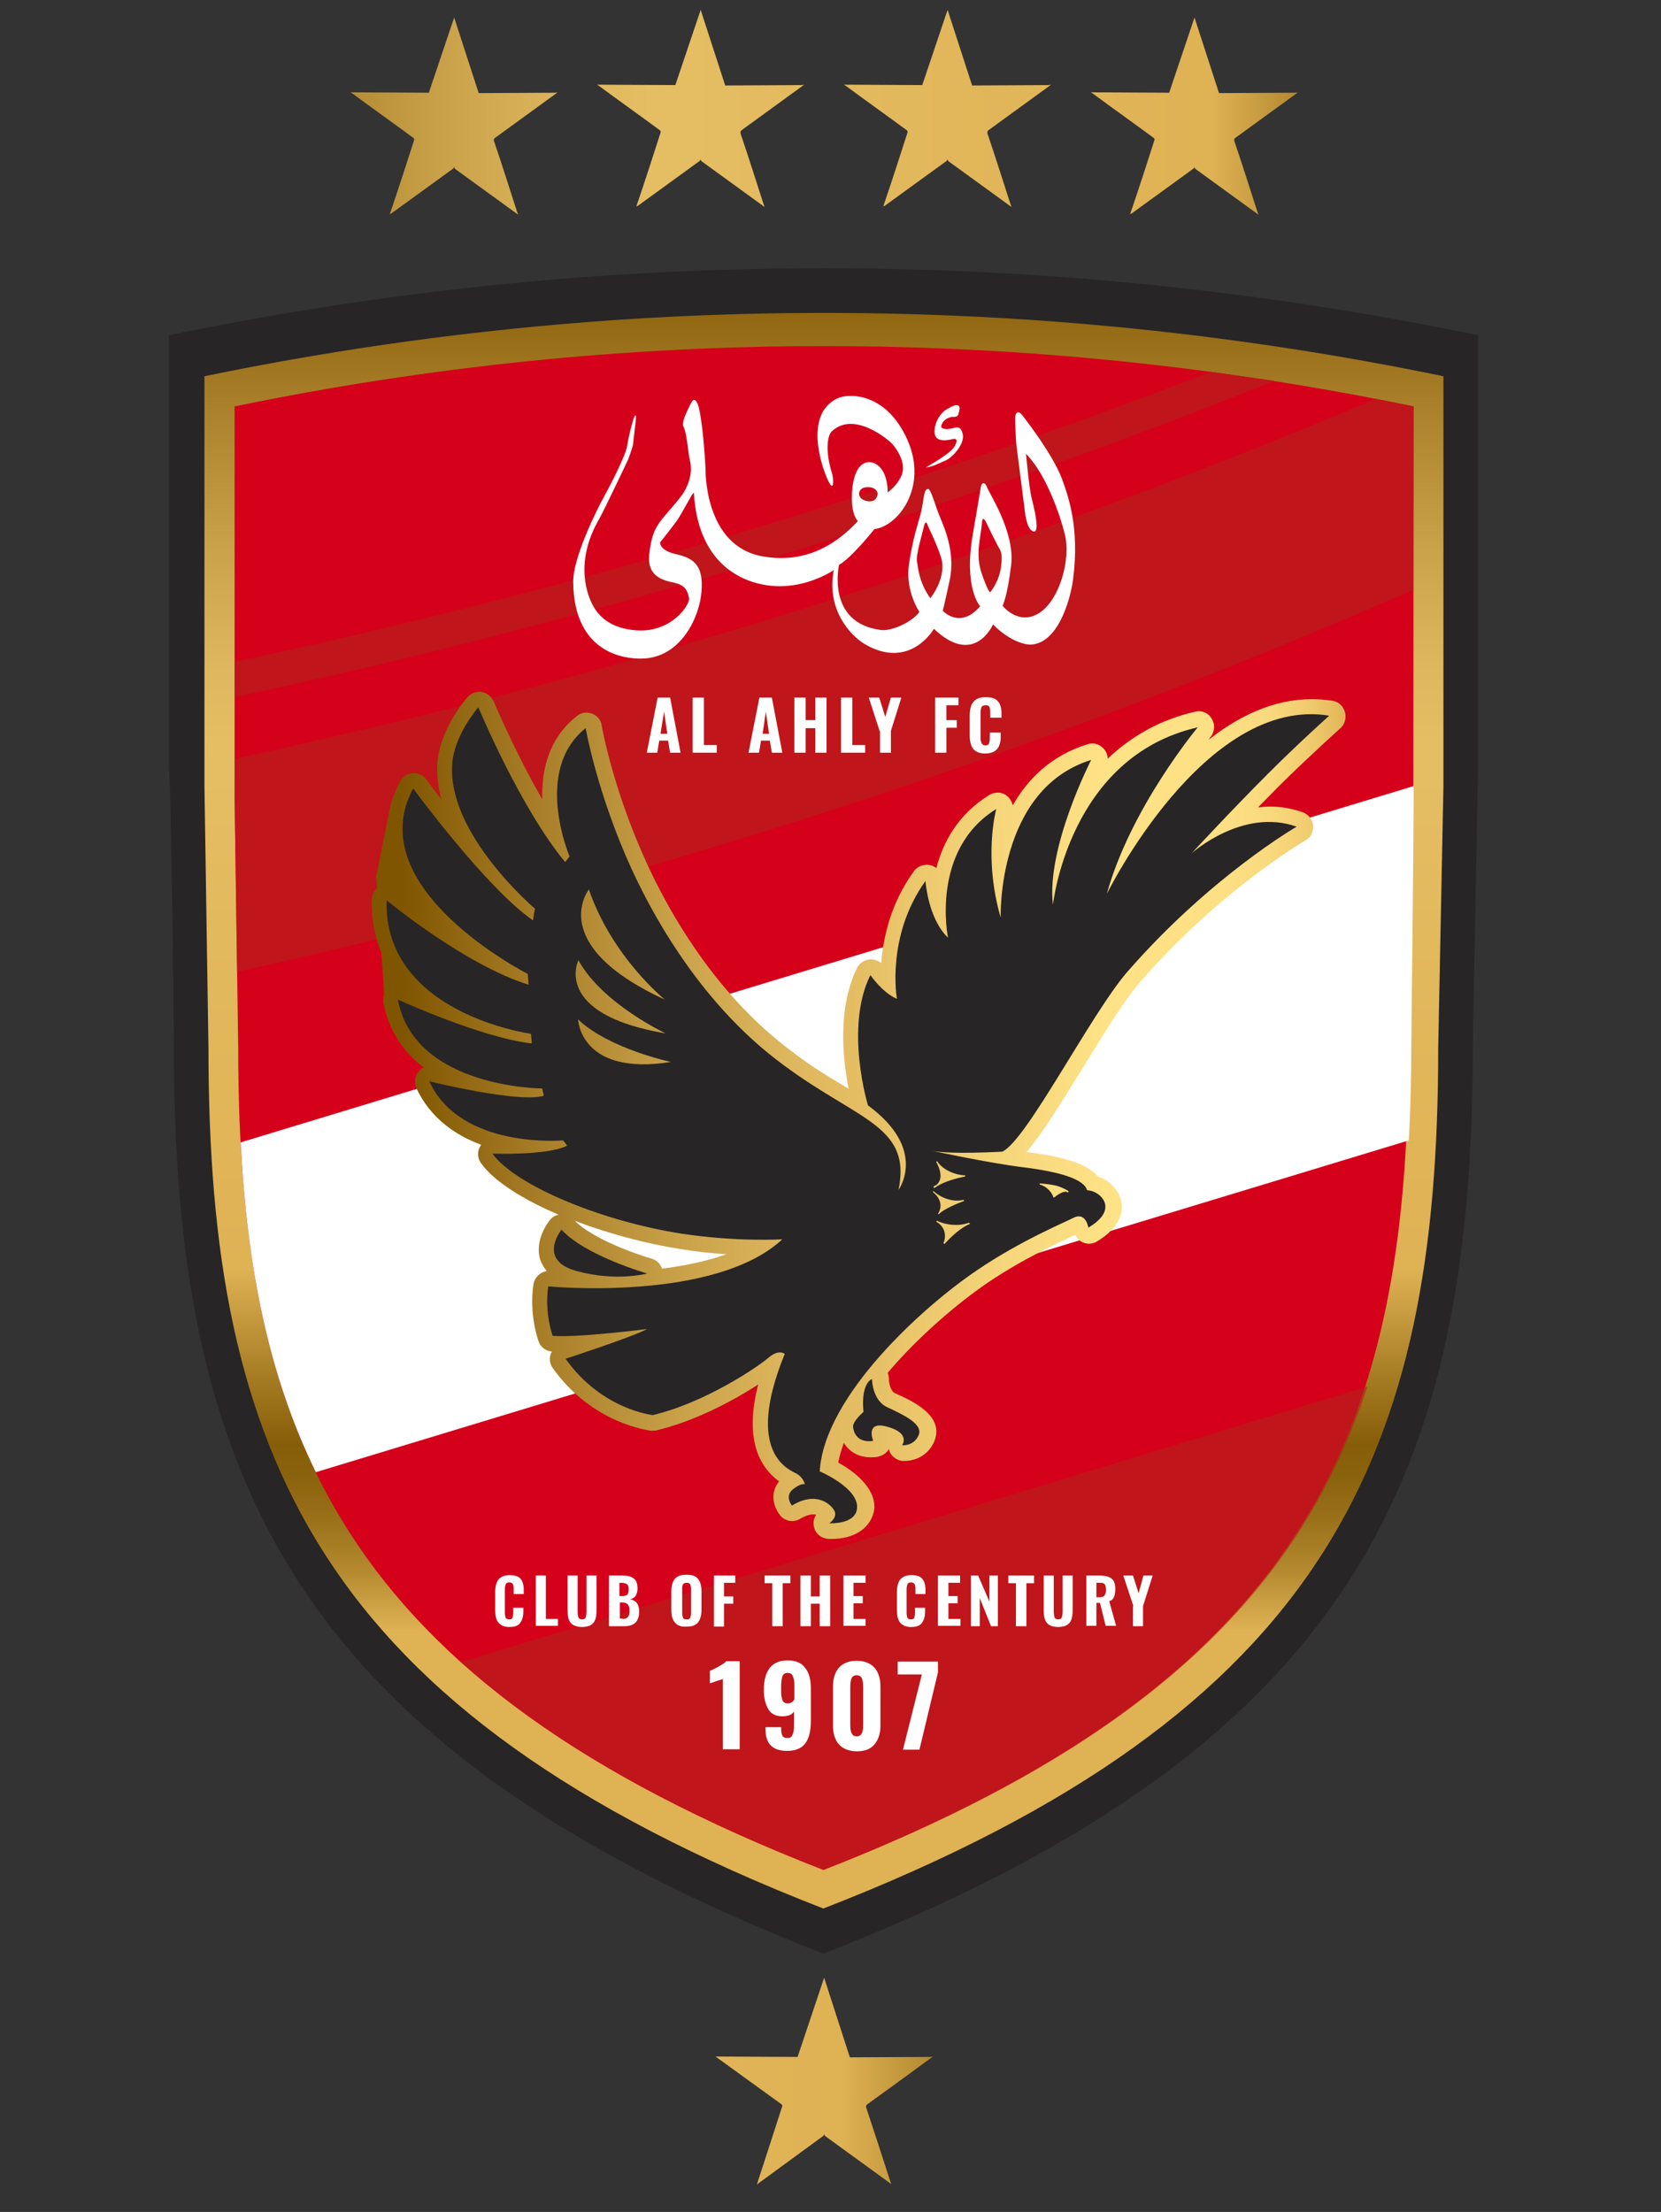 <?xml version="1.0" encoding="UTF-8" standalone="no"?>
<!-- Generator: Adobe Illustrator 28.0.0, SVG Export Plug-In . SVG Version: 6.00 Build 0)  -->

<svg
   version="1.1"
   id="Layer_1"
   x="0px"
   y="0px"
   viewBox="0 0 190 253"
   xml:space="preserve"
   sodipodi:docname="Al Ahly.svg"
   width="190"
   height="253"
   inkscape:version="1.3.2 (091e20ef0f, 2023-11-25)"
   xmlns:inkscape="http://www.inkscape.org/namespaces/inkscape"
   xmlns:sodipodi="http://sodipodi.sourceforge.net/DTD/sodipodi-0.dtd"
   xmlns:xlink="http://www.w3.org/1999/xlink"
   xmlns="http://www.w3.org/2000/svg"
   xmlns:svg="http://www.w3.org/2000/svg"><rect x="0" y="0" width="190" height="253" fill="#333333" stroke="none"/><defs
   id="defs152" /><sodipodi:namedview
   id="namedview152"
   pagecolor="#ffffff"
   bordercolor="#000000"
   borderopacity="0.25"
   inkscape:showpageshadow="2"
   inkscape:pageopacity="0.0"
   inkscape:pagecheckerboard="0"
   inkscape:deskcolor="#d1d1d1"
   inkscape:zoom="3.208"
   inkscape:cx="135.5985"
   inkscape:cy="187.96758"
   inkscape:window-width="1920"
   inkscape:window-height="1011"
   inkscape:window-x="0"
   inkscape:window-y="0"
   inkscape:window-maximized="1"
   inkscape:current-layer="Layer_1" />
<style
   type="text/css"
   id="style1">
	.st0{fill-rule:evenodd;clip-rule:evenodd;fill:#272525;}
	.st1{fill-rule:evenodd;clip-rule:evenodd;fill:url(#SVGID_00000019636356580405589800000003574393066962969731_);}
	.st2{fill:#D5001A;}
	.st3{fill:none;}
	.st4{fill:#FFFFFF;}
	.st5{opacity:0.63;fill:#B4221A;}
	.st6{fill:url(#SVGID_00000069386881822206223900000008053482296549260723_);}
	.st7{fill:#272525;}
	.st8{fill:url(#SVGID_00000136379883693599697700000008749212822388548765_);}
	.st9{fill:url(#SVGID_00000080899272344107200990000003481214155047472565_);}
	.st10{fill:url(#SVGID_00000154399639373751426560000015908755285502001078_);}
	.st11{fill:url(#SVGID_00000010277760646232104180000016002955497857531013_);}
	.st12{fill:url(#SVGID_00000026123990781052669820000013917304261740128959_);}
</style>
<g
   id="g152"
   transform="matrix(0.46,0,0,0.46,-135.59,-104.671)">
	<g
   id="g2">
		<g
   id="g1">
			<defs
   id="defs1">
				<path
   id="SVGID_1_"
   d="m 353.1,426 v -97.4 c 96.7,-20 196.5,-20 293.2,0 v 0 97.4 c 0,8.5 -0.6,62.2 -0.6,62.2 0,95.6 -26,157.5 -146.2,204.3 C 379.4,645.6 354,583.7 354,488.2 Z" />
			</defs>
			<clipPath
   id="SVGID_00000091725120762653978660000013435390279600454844_">
				<use
   xlink:href="#SVGID_1_"
   style="overflow:visible"
   id="use1" />
			</clipPath>
		</g>
	</g>
	<path
   class="st0"
   d="m 338,487.3 c 0,105.7 28.2,174.1 161.5,226 C 632.9,661.5 661,593 661,487.3 l 1.3,-68.8 v -107.6 0 c -107.4,-22.2 -218.1,-22.2 -325.5,0 v 107.7 c 0.2,0 0.9,30.9 1.2,68.7 z"
   id="path2" />
	
		<linearGradient
   id="SVGID_00000096780696788255229000000018307738596750243202_"
   gradientUnits="userSpaceOnUse"
   x1="499.683"
   y1="223.68"
   x2="499.683"
   y2="692.067">
		<stop
   offset="0.142"
   style="stop-color:#805500"
   id="stop2" />
		<stop
   offset="0.22"
   style="stop-color:#A87F28"
   id="stop3" />
		<stop
   offset="0.297"
   style="stop-color:#C9A149"
   id="stop4" />
		<stop
   offset="0.36"
   style="stop-color:#DEB65D"
   id="stop5" />
		<stop
   offset="0.402"
   style="stop-color:#E5BE64"
   id="stop6" />
		<stop
   offset="0.454"
   style="stop-color:#E4BB60"
   id="stop7" />
		<stop
   offset="0.682"
   style="stop-color:#DFB254"
   id="stop8" />
		<stop
   offset="0.743"
   style="stop-color:#A27820"
   id="stop9" />
		<stop
   offset="0.775"
   style="stop-color:#875E08"
   id="stop10" />
		<stop
   offset="0.793"
   style="stop-color:#8C630D"
   id="stop11" />
		<stop
   offset="0.816"
   style="stop-color:#9B721A"
   id="stop12" />
		<stop
   offset="0.842"
   style="stop-color:#B4892F"
   id="stop13" />
		<stop
   offset="0.868"
   style="stop-color:#D7AB4D"
   id="stop14" />
		<stop
   offset="0.874"
   style="stop-color:#DFB254"
   id="stop15" />
		<stop
   offset="1"
   style="stop-color:#DFB254"
   id="stop16" />
	</linearGradient>
	<path
   style="clip-rule:evenodd;fill:url(#SVGID_00000096780696788255229000000018307738596750243202_);fill-rule:evenodd"
   d="m 346.6,488.2 c 0,100.1 26.7,164.8 152.9,213.9 C 625.8,653 652.4,588.3 652.4,488.2 l 1.3,-65.1 v -102 0 c -101.6,-21 -206.4,-21 -308.1,0 v 102 z"
   id="path16" />
	<path
   class="st2"
   d="m 646.3,328.6 c -96.7,-20 -196.5,-20 -293.2,0 V 426 l 0.9,62.2 c 0,95.6 25.4,157.5 145.5,204.3 C 619.6,645.6 645,583.7 645,488.2 v -36.8 c 0.8,-8.4 1.2,-16.8 1.2,-25.4 z"
   id="path17" />
	<g
   id="g25">
		<path
   class="st3"
   d="M 611.8,322.3 C 544,349.4 456.1,379 353.1,401 v 15.2 c 116.5,-25.1 213.6,-59.7 283.8,-89.5 -8.4,-1.6 -16.7,-3.1 -25.1,-4.4 z"
   id="path18" />
		<path
   class="st3"
   d="m 353.1,328.6 v 63.5 c 95,-20.2 177.2,-46.9 242.7,-72.1 -80.7,-10.8 -162.7,-8 -242.7,8.6 z"
   id="path19" />
		<path
   class="st3"
   d="m 646.3,374.2 c -69.6,30.6 -170,68 -292.5,95 l 0.3,19 c 0,8.1 0.2,15.9 0.6,23.5 L 646.3,423 Z"
   id="path20" />
		<path
   class="st3"
   d="m 645.1,511.1 -271.8,82.5 c 8.4,17.2 20.1,32.8 36,47.2 l 225.4,-68.5 c 6.2,-18.6 9.3,-38.9 10.4,-61.2 z"
   id="path21" />
		<path
   class="st4"
   d="m 645.7,488.2 c 0,0 0.6,-53.6 0.6,-62.2 v -3 l -291.7,88.6 c 1.6,30.9 6.9,57.9 18.7,82 l 271.8,-82.5 c 0.4,-7.4 0.6,-15.1 0.6,-22.9 z"
   id="path22" />
		<path
   class="st5"
   d="m 634.8,572.3 -225.4,68.5 c 21.5,19.3 50.7,36.3 90.2,51.7 80.5,-31.4 118.7,-69.6 135.2,-120.2 z"
   id="path23" />
		<path
   class="st5"
   d="m 646.3,328.6 v 0 c -3.1,-0.6 -6.2,-1.3 -9.4,-1.9 -70.2,29.7 -167.3,64.4 -283.8,89.5 v 9.8 l 0.6,43.2 c 122.5,-27.1 222.9,-64.5 292.5,-95 v -45.6 z"
   id="path24" />
		<path
   class="st5"
   d="m 595.8,320 c -65.5,25.3 -147.7,51.9 -242.7,72.1 v 8.8 c 103,-22 190.9,-51.5 258.7,-78.7 -5.4,-0.7 -10.7,-1.5 -16,-2.2 z"
   id="path25" />
	</g>
	<g
   id="g36">
		<g
   id="g26">
			<path
   class="st4"
   d="m 534.2,335.7 c -0.4,-2.2 -1.4,-2 -2.4,-1.7 -2.4,0.6 -3,-0.1 -3,-0.4 0.3,-1.9 2.5,-2.5 3,-2.4 0.7,0.1 1.1,-0.3 1.1,-0.3 0,0 0.1,0.1 0.4,-1.2 0.3,-1.2 -0.2,-1.4 -0.6,-1.4 -0.4,0 -0.8,0 -2.5,1 -2,1.2 -3.3,4 -3,6.1 0.3,2.1 3,1.7 4.6,1.3 1.6,-0.3 0.5,1.7 0,2.3 -1.1,1.4 -4.8,3.6 -5.5,4 -0.7,0.4 -1.3,0.8 -1.3,0.8 2,-0.3 3.3,-1.1 4.8,-1.7 1.9,-0.8 4.8,-4.2 4.4,-6.4 z m 9.5,32.7 c -0.5,3.9 -2.7,6.4 -2.7,6.4 0,0 -0.4,0.3 -2.1,-4.6 -1.7,-4.8 -0.2,-9.2 0,-12.3 0.2,-2.5 0.8,-1.1 1.7,0.8 0.7,1.5 1.7,3.4 2.1,4.2 0.7,1.5 1.5,1.6 1,5.5 z m -17.6,7.9 c -2.8,-4 -3,-7.3 -3.3,-9.1 -0.3,-1.8 1.2,-6.5 1.7,-8.7 0.5,-2.2 1,-0.2 1,-0.2 0,0 3.1,6.4 3.5,8.8 0.8,4.7 -2.9,9.2 -2.9,9.2 z m -15.9,-27.6 c 2.6,-0.2 2.9,1.5 2.8,1.8 -0.1,0.3 -0.3,1.9 -2.3,1.7 -3.2,-0.4 -2.8,-3.4 -0.5,-3.5 z m 48.6,-2.2 c -2.2,-5.8 -8.7,-14.3 -9.9,-15.8 -1.3,-1.5 -1.7,0 -1.7,0.8 0,0.8 0.1,3.9 0.2,5.5 0.1,1.5 1.9,14.9 2.2,17.6 0.3,2.7 1.1,5.2 2.4,5.1 1.3,-0.2 -0.1,-6 -0.7,-8.3 -0.6,-2.2 -1.4,-11 -1.4,-11 0,0 0.7,0.6 2.1,2.5 3.2,4.4 6.2,11.9 7.6,17.7 1.4,5.9 -1.2,15.9 -6.3,19.3 -5.2,3.4 -9.2,-1.7 -9.2,-1.7 0.1,-0.5 1.1,-2.1 2.1,-10.1 1,-8 -5.2,-17.5 -5.9,-19.2 -0.7,-1.8 -1.3,-1.2 -1.5,-0.7 -0.2,0.5 -0.4,2.3 -2.1,12 -2.4,13.6 1.8,18.1 1.8,18.1 -5,5.8 -9.2,1.2 -9.3,1.1 0,0 0.2,-0.6 1.7,-7.5 1.7,-8 -2.1,-14.7 -3.1,-17.6 -1,-2.9 -1.7,-5.2 -2.3,-5.2 -1.1,0.1 -1,3 -1.7,5.8 -0.7,2.8 -2,6.2 -3,12.9 -1,6.7 2.6,11.9 2.6,11.9 -1.7,2.4 -6.7,4.8 -9.5,4.5 -13.8,-1.7 -10.5,-16.2 -10.5,-16.2 3.2,-1.8 8.8,-8.9 8.8,-8.9 5.7,-0.6 13.5,-10.3 8.2,-22.2 -5.3,-11.9 -14.7,-11.6 -17.4,-10.3 -9.1,4.3 -3.1,19.4 -1.9,21.2 1.1,1.8 0.9,-1.4 0.6,-2.4 -1.8,-5.7 -1.2,-9.6 -0.1,-10.6 5.5,-5.2 14.2,2.1 15.2,3.3 1,1.2 3.2,4.4 2.3,7.2 -0.9,2.8 -3.6,4.7 -3.6,4.7 0,-5.6 -2.8,-7.9 -5.1,-7.5 -2.3,0.4 -3.7,3.5 -3.8,8.4 -0.1,4.9 1.5,6.2 1.5,6.2 -7.5,8.1 -15.6,10.2 -23.6,8.8 -14.8,-2.5 -14.3,-21.9 -14.3,-21.9 -0.5,-9.4 -1.4,-14.6 -1.9,-15.9 -0.5,-1.3 -1.1,-1.3 -1.4,-0.8 -0.4,0.5 -1.5,2.9 -2,4.2 -0.4,1.3 -0.3,1.8 -0.3,1.8 1.1,2.3 1.1,6.1 1.8,9.1 0.6,2.9 -0.5,5.7 -1.5,7.4 -1,1.8 -5.1,6.1 -6.1,7.6 -1,1.5 -2.1,3.1 -2.6,8.1 -0.5,5.1 3,6.3 6.1,6.9 3.2,0.7 3.4,2.3 3.8,3.8 0.4,1.5 -4.1,8.5 -12.7,8.1 -9.2,-0.5 -11.5,-6.1 -12.5,-9.4 -2.7,-9.2 2.1,-16.9 2.9,-18.4 0.9,-1.5 6.7,-13.7 7.2,-14.8 0.4,-1.1 1.2,-3.3 1.2,-3.8 0,-0.5 0.7,-5.7 0.7,-6.4 0.1,-0.7 -0.2,-0.9 -0.4,-0.3 -0.3,0.5 -1.4,4.6 -1.8,7.3 -0.5,2.7 -4.4,10.1 -5.6,12.3 -2.3,4.1 -7.9,15.7 -7.8,21.5 0.2,17.7 12.8,19.1 17,19 9.9,-0.1 14.5,-10.6 14.9,-16.7 0.5,-6.1 -1.6,-8.2 -6.1,-9.2 -4.5,-1 -4.2,-3 -4.2,-3 0.6,-0.7 3.8,-4.8 4.4,-5.7 0.6,-0.9 3,-5.2 3.4,-5.9 0.4,-0.7 0.6,-0.7 0.6,-0.7 1.2,20.5 15.8,23.9 23.5,23.1 6.5,-0.6 11.3,-3.9 11.3,-3.9 -1.9,9.9 4.2,16.3 7.7,18.4 11.3,6.6 17.2,-3.8 17.2,-3.8 10.1,9.6 14.7,-1.1 14.7,-1.1 3.8,3.9 7.8,5.2 9.7,5 7.1,-0.7 9.8,-12.8 10.2,-16.2 1.7,-13 -1.3,-21 -2.8,-25.1 z"
   id="path26" />
		</g>
		<g
   id="g35">
			<g
   id="g34">
				<path
   class="st4"
   d="m 458.3,401 h 3.1 l 2.6,13.7 h -2.6 l -0.5,-3 h -2.2 l -0.5,3 h -2.6 z m 2.4,9 -0.8,-5.5 -0.9,5.5 z"
   id="path27" />
				<path
   class="st4"
   d="m 467,401 h 2.8 v 11.8 h 3.2 v 1.9 h -6 z"
   id="path28" />
				<path
   class="st4"
   d="m 483.6,401 h 3.1 l 2.6,13.7 h -2.6 l -0.5,-3 H 484 l -0.5,3 h -2.6 z m 2.4,9 -0.8,-5.5 -0.8,5.5 z"
   id="path29" />
				<path
   class="st4"
   d="m 492.3,401 h 2.8 v 5.6 h 2.4 V 401 h 2.8 v 13.7 h -2.8 v -6.1 h -2.4 v 6.1 h -2.8 z"
   id="path30" />
				<path
   class="st4"
   d="m 503.9,401 h 2.8 v 11.8 h 3.2 v 1.9 h -6 z"
   id="path31" />
				<path
   class="st4"
   d="m 513.5,409.3 -2.7,-8.3 h 2.6 l 1.5,4.8 1.4,-4.8 h 2.6 l -2.6,8.3 v 5.4 h -2.7 v -5.4 z"
   id="path32" />
				<path
   class="st4"
   d="m 527.3,401 h 5.8 v 1.9 h -3 v 3.7 h 2.6 v 1.9 h -2.6 v 6.2 h -2.8 z"
   id="path33" />
				<path
   class="st4"
   d="m 536.8,413.8 c -0.6,-0.8 -0.9,-1.9 -0.9,-3.4 v -4.9 c 0,-1.5 0.3,-2.7 0.9,-3.4 0.6,-0.8 1.6,-1.2 3.1,-1.2 1.4,0 2.4,0.3 3,1 0.6,0.7 0.9,1.7 0.9,2.9 V 406 H 541 v -1.3 c 0,-0.4 0,-0.7 -0.1,-1 0,-0.2 -0.1,-0.5 -0.3,-0.6 -0.2,-0.2 -0.4,-0.2 -0.8,-0.2 -0.5,0 -0.8,0.2 -1,0.5 -0.1,0.3 -0.2,0.8 -0.2,1.4 v 6.2 c 0,0.6 0.1,1.1 0.3,1.4 0.2,0.3 0.5,0.5 0.9,0.5 0.5,0 0.8,-0.2 0.9,-0.5 0.1,-0.3 0.2,-0.8 0.2,-1.4 v -1.3 h 2.7 v 1.1 c 0,1.3 -0.3,2.3 -0.9,3 -0.6,0.7 -1.6,1.1 -3,1.1 -1.3,0 -2.3,-0.4 -2.9,-1.1 z"
   id="path34" />
			</g>
		</g>
	</g>
	<g
   id="g52">
		<g
   id="g51">
			<path
   class="st4"
   d="m 418.7,631 c -0.6,-0.7 -0.8,-1.8 -0.8,-3.1 v -4.5 c 0,-1.4 0.3,-2.4 0.8,-3.1 0.6,-0.7 1.5,-1.1 2.8,-1.1 1.3,0 2.2,0.3 2.7,0.9 0.5,0.6 0.8,1.5 0.8,2.7 v 1.1 h -2.5 v -1.2 c 0,-0.4 0,-0.7 -0.1,-0.9 0,-0.2 -0.1,-0.4 -0.3,-0.6 -0.2,-0.1 -0.4,-0.2 -0.7,-0.2 -0.5,0 -0.8,0.2 -0.9,0.5 -0.1,0.3 -0.2,0.7 -0.2,1.3 v 5.7 c 0,0.6 0.1,1 0.2,1.3 0.2,0.3 0.4,0.4 0.9,0.4 0.4,0 0.7,-0.1 0.8,-0.4 0.1,-0.3 0.2,-0.7 0.2,-1.3 v -1.2 h 2.5 v 1 c 0,1.2 -0.3,2.1 -0.8,2.8 -0.5,0.7 -1.4,1 -2.7,1 -1.2,0 -2.1,-0.4 -2.7,-1.1 z"
   id="path36" />
			<path
   class="st4"
   d="m 428,619.3 h 2.5 v 10.8 h 3 v 1.7 H 428 Z"
   id="path37" />
			<path
   class="st4"
   d="m 437.3,631.6 c -0.5,-0.3 -0.9,-0.8 -1.1,-1.4 -0.2,-0.6 -0.3,-1.4 -0.3,-2.3 v -8.6 h 2.5 v 9 c 0,0.6 0.1,1.1 0.2,1.4 0.1,0.3 0.4,0.5 0.9,0.5 0.5,0 0.8,-0.2 0.9,-0.5 0.1,-0.3 0.2,-0.8 0.2,-1.4 v -9 h 2.5 v 8.6 c 0,0.9 -0.1,1.7 -0.3,2.3 -0.2,0.6 -0.6,1.1 -1.1,1.4 -0.5,0.3 -1.3,0.5 -2.2,0.5 -0.9,0 -1.6,-0.2 -2.2,-0.5 z"
   id="path38" />
			<path
   class="st4"
   d="m 446.3,619.3 h 3.2 c 1.2,0 2.2,0.2 2.8,0.7 0.7,0.5 1,1.3 1,2.6 0,0.7 -0.2,1.3 -0.5,1.8 -0.3,0.4 -0.8,0.7 -1.4,0.8 0.7,0.1 1.3,0.4 1.7,0.9 0.4,0.5 0.6,1.2 0.6,2.1 0,2.5 -1.2,3.7 -3.7,3.7 h -3.8 v -12.6 z m 3.2,5.1 c 0.6,0 1,-0.1 1.3,-0.4 0.2,-0.3 0.3,-0.7 0.3,-1.3 0,-0.6 -0.1,-1 -0.4,-1.2 -0.3,-0.2 -0.7,-0.4 -1.4,-0.4 h -0.5 v 3.3 z m 0.1,5.7 c 0.6,0 1.1,-0.2 1.3,-0.5 0.3,-0.3 0.4,-0.8 0.4,-1.5 0,-0.7 -0.1,-1.2 -0.4,-1.6 -0.3,-0.3 -0.7,-0.5 -1.3,-0.5 h -0.7 v 4 h 0.7 z"
   id="path39" />
			<path
   class="st4"
   d="m 462.6,631 c -0.6,-0.7 -0.9,-1.7 -0.9,-3.1 v -4.7 c 0,-1.4 0.3,-2.4 0.9,-3.1 0.6,-0.7 1.5,-1 2.9,-1 1.3,0 2.3,0.3 2.8,1 0.6,0.7 0.9,1.7 0.9,3.1 v 4.7 c 0,1.3 -0.3,2.4 -0.9,3.1 -0.6,0.7 -1.5,1 -2.8,1 -1.4,0.1 -2.3,-0.3 -2.9,-1 z m 3.8,-1.2 c 0.1,-0.3 0.2,-0.7 0.2,-1.2 v -5.9 c 0,-0.5 -0.1,-0.9 -0.2,-1.2 -0.2,-0.3 -0.4,-0.4 -0.9,-0.4 -0.4,0 -0.7,0.1 -0.9,0.4 -0.2,0.3 -0.2,0.7 -0.2,1.2 v 5.9 c 0,0.5 0.1,0.9 0.2,1.2 0.1,0.3 0.4,0.4 0.9,0.4 0.4,0.1 0.7,-0.1 0.9,-0.4 z"
   id="path40" />
			<path
   class="st4"
   d="m 472.3,619.3 h 5.3 v 1.8 h -2.8 v 3.4 h 2.3 v 1.8 h -2.3 v 5.7 h -2.5 z"
   id="path41" />
			<path
   class="st4"
   d="m 486.8,621.2 h -1.9 v -1.9 h 6.4 v 1.9 h -1.9 v 10.7 h -2.6 z"
   id="path42" />
			<path
   class="st4"
   d="m 493.8,619.3 h 2.6 v 5.2 h 2.2 v -5.2 h 2.6 v 12.6 h -2.6 v -5.6 h -2.2 v 5.6 h -2.6 z"
   id="path43" />
			<path
   class="st4"
   d="m 504.5,619.3 h 5.5 v 1.8 h -3 v 3.3 h 2.3 v 1.8 H 507 v 3.9 h 3 v 1.7 h -5.5 z"
   id="path44" />
			<path
   class="st4"
   d="m 518.6,631 c -0.6,-0.7 -0.8,-1.8 -0.8,-3.1 v -4.5 c 0,-1.4 0.3,-2.4 0.8,-3.1 0.6,-0.7 1.5,-1.1 2.8,-1.1 1.3,0 2.2,0.3 2.7,0.9 0.5,0.6 0.8,1.5 0.8,2.7 v 1.1 h -2.5 v -1.2 c 0,-0.4 0,-0.7 -0.1,-0.9 0,-0.2 -0.1,-0.4 -0.3,-0.6 -0.2,-0.1 -0.4,-0.2 -0.7,-0.2 -0.5,0 -0.8,0.2 -0.9,0.5 -0.1,0.3 -0.2,0.7 -0.2,1.3 v 5.7 c 0,0.6 0.1,1 0.2,1.3 0.2,0.3 0.4,0.4 0.9,0.4 0.4,0 0.7,-0.1 0.8,-0.4 0.1,-0.3 0.2,-0.7 0.2,-1.3 v -1.2 h 2.5 v 1 c 0,1.2 -0.3,2.1 -0.8,2.8 -0.5,0.7 -1.4,1 -2.7,1 -1.2,0 -2.1,-0.4 -2.7,-1.1 z"
   id="path45" />
			<path
   class="st4"
   d="m 528,619.3 h 5.5 v 1.8 h -2.9 v 3.3 h 2.3 v 1.8 h -2.3 v 3.9 h 3 v 1.7 H 528 Z"
   id="path46" />
			<path
   class="st4"
   d="m 536.2,619.3 h 1.8 l 2.8,6.5 v -6.5 h 2.1 v 12.6 h -1.7 l -2.8,-7 v 7 h -2.2 z"
   id="path47" />
			<path
   class="st4"
   d="m 547.4,621.2 h -1.9 v -1.9 h 6.4 v 1.9 H 550 v 10.7 h -2.6 z"
   id="path48" />
			<path
   class="st4"
   d="m 555.7,631.6 c -0.5,-0.3 -0.9,-0.8 -1.1,-1.4 -0.2,-0.6 -0.3,-1.4 -0.3,-2.3 v -8.6 h 2.5 v 9 c 0,0.6 0.1,1.1 0.2,1.4 0.1,0.3 0.4,0.5 0.9,0.5 0.5,0 0.8,-0.2 0.9,-0.5 0.1,-0.3 0.2,-0.8 0.2,-1.4 v -9 h 2.5 v 8.6 c 0,0.9 -0.1,1.7 -0.3,2.3 -0.2,0.6 -0.6,1.1 -1.1,1.4 -0.5,0.3 -1.3,0.5 -2.2,0.5 -0.9,0 -1.7,-0.2 -2.2,-0.5 z"
   id="path49" />
			<path
   class="st4"
   d="m 564.7,619.3 h 3.3 c 1.4,0 2.4,0.2 3.1,0.7 0.7,0.5 1,1.4 1,2.6 0,0.8 -0.1,1.5 -0.3,2 -0.2,0.5 -0.6,0.9 -1.2,1.1 l 1.7,6.1 h -2.6 l -1.4,-5.7 h -0.9 v 5.7 h -2.5 v -12.5 z m 3.4,5.4 c 0.6,0 1,-0.1 1.3,-0.4 0.2,-0.3 0.4,-0.8 0.4,-1.4 0,-0.6 -0.1,-1.1 -0.3,-1.4 -0.2,-0.3 -0.6,-0.4 -1.2,-0.4 h -0.9 v 3.6 z"
   id="path50" />
			<path
   class="st4"
   d="m 576.6,626.9 -2.5,-7.6 h 2.4 l 1.4,4.4 1.2,-4.4 h 2.3 l -2.4,7.6 v 5 h -2.5 v -5 z"
   id="path51" />
		</g>
	</g>
	<g
   id="g56">
		<g
   id="g55">
			<path
   class="st4"
   d="m 474.5,645 c -0.2,0.1 -0.4,0.2 -0.8,0.3 -0.4,0.1 -0.7,0.2 -0.9,0.3 -0.8,0.3 -1.3,0.4 -1.5,0.5 V 643 c 0.6,-0.3 1.4,-0.6 2.2,-1.1 0.9,-0.5 1.5,-0.9 1.9,-1.3 h 3.3 v 21.9 h -4.2 z"
   id="path52" />
			<path
   class="st4"
   d="m 486.4,661.5 c -0.9,-0.9 -1.3,-2.3 -1.3,-4.2 V 657 h 3.9 c 0,1 0.1,1.7 0.3,2.1 0.2,0.4 0.6,0.6 1.3,0.6 0.5,0 0.8,-0.1 1,-0.4 0.2,-0.3 0.4,-0.7 0.5,-1.3 0.1,-0.6 0.1,-1.5 0.1,-2.7 v -2.2 c -0.2,0.4 -0.6,0.7 -1.1,0.9 -0.5,0.2 -1.1,0.3 -1.8,0.3 -1.6,0 -2.8,-0.6 -3.5,-1.8 -0.7,-1.2 -1.1,-2.8 -1.1,-4.7 0,-4.9 2,-7.4 5.9,-7.4 2,0 3.5,0.6 4.4,1.9 1,1.2 1.4,3 1.4,5.1 v 8 c 0,2.4 -0.4,4.2 -1.3,5.5 -0.9,1.3 -2.4,2 -4.6,2 -1.9,0 -3.3,-0.5 -4.1,-1.4 z m 5.9,-11.4 v -3.5 c 0,-1 -0.1,-1.7 -0.4,-2.3 -0.2,-0.6 -0.7,-0.8 -1.3,-0.8 -0.6,0 -1.1,0.3 -1.3,0.9 -0.2,0.6 -0.3,1.6 -0.3,2.9 0,0.9 0,1.7 0.1,2.1 0.1,0.5 0.2,0.9 0.4,1.2 0.2,0.3 0.6,0.5 1.1,0.5 0.7,0 1.3,-0.3 1.7,-1 z"
   id="path53" />
			<path
   class="st4"
   d="m 503.4,661.3 c -1,-1.1 -1.5,-2.7 -1.5,-4.6 v -9.8 c 0,-2 0.5,-3.6 1.5,-4.7 1,-1.1 2.4,-1.7 4.4,-1.7 1.9,0 3.4,0.6 4.4,1.7 1,1.1 1.5,2.7 1.5,4.7 v 9.8 c 0,1.9 -0.5,3.4 -1.5,4.6 -1,1.2 -2.5,1.7 -4.3,1.7 -2,0 -3.5,-0.6 -4.5,-1.7 z m 6,-4.7 v -9.7 c 0,-0.8 -0.1,-1.5 -0.3,-2 -0.2,-0.5 -0.6,-0.8 -1.3,-0.8 -0.7,0 -1.1,0.3 -1.3,0.8 -0.2,0.5 -0.3,1.2 -0.3,2 v 9.7 c 0,1.8 0.5,2.7 1.6,2.7 1.1,0 1.6,-0.9 1.6,-2.7 z"
   id="path54" />
			<path
   class="st4"
   d="m 524,643.9 h -6 v -3.2 h 10 v 2.7 l -4.6,19.2 h -4.1 z"
   id="path55" />
		</g>
	</g>
	<g
   id="g76">
		
			<linearGradient
   id="SVGID_00000006686363228807616580000015817884527271351455_"
   gradientUnits="userSpaceOnUse"
   x1="333.34"
   y1="506.59"
   x2="770.551"
   y2="500.388">
			<stop
   offset="0.142"
   style="stop-color:#805500"
   id="stop56" />
			<stop
   offset="0.22"
   style="stop-color:#A87F28"
   id="stop57" />
			<stop
   offset="0.297"
   style="stop-color:#C9A149"
   id="stop58" />
			<stop
   offset="0.36"
   style="stop-color:#DEB65D"
   id="stop59" />
			<stop
   offset="0.402"
   style="stop-color:#E5BE64"
   id="stop60" />
			<stop
   offset="0.482"
   style="stop-color:#F6D67A"
   id="stop61" />
			<stop
   offset="0.541"
   style="stop-color:#FFE286"
   id="stop62" />
			<stop
   offset="0.608"
   style="stop-color:#FEE084"
   id="stop63" />
			<stop
   offset="0.636"
   style="stop-color:#F9D97D"
   id="stop64" />
			<stop
   offset="0.657"
   style="stop-color:#F1CD70"
   id="stop65" />
			<stop
   offset="0.674"
   style="stop-color:#E6BC5F"
   id="stop66" />
			<stop
   offset="0.682"
   style="stop-color:#DFB254"
   id="stop67" />
			<stop
   offset="0.743"
   style="stop-color:#A27820"
   id="stop68" />
			<stop
   offset="0.775"
   style="stop-color:#875E08"
   id="stop69" />
			<stop
   offset="0.793"
   style="stop-color:#8C630D"
   id="stop70" />
			<stop
   offset="0.816"
   style="stop-color:#9B721A"
   id="stop71" />
			<stop
   offset="0.842"
   style="stop-color:#B4892F"
   id="stop72" />
			<stop
   offset="0.868"
   style="stop-color:#D7AB4D"
   id="stop73" />
			<stop
   offset="0.874"
   style="stop-color:#DFB254"
   id="stop74" />
			<stop
   offset="1"
   style="stop-color:#DFB254"
   id="stop75" />
		</linearGradient>
		<path
   style="fill:url(#SVGID_00000006686363228807616580000015817884527271351455_)"
   d="m 437.7,531.1 c 4.5,4.5 15.2,8.3 19.1,9.4 1.3,0.4 2.2,1.3 2.6,2.5 5.4,-0.7 11,-1.8 16,-3.6 -3.5,-0.2 -7.4,-0.6 -11.5,-1.3 -8.4,-1.3 -17.8,-3.8 -26.2,-7 m 63.8,79.1 c -0.4,0 -0.7,0 -0.7,0 -1.7,-0.1 -3.2,-1.2 -3.6,-2.9 -0.3,-1.1 -0.1,-2.2 0.5,-3.1 -0.2,-0.1 -0.5,-0.1 -0.8,-0.1 -0.9,0 -2,0.4 -3.2,1.1 -1.6,1 -3.7,0.6 -4.9,-0.8 -0.3,-0.4 -1.9,-2.4 -1.7,-5.1 0.1,-1.3 0.6,-2.4 1.4,-3.4 -4.9,-3.6 -8.7,-10.5 -5.2,-24.1 -6,3.9 -15.6,9.1 -25.3,11.4 -0.4,0.1 -0.9,0.1 -1.3,0.1 -0.6,-0.1 -14.6,-1.7 -24.5,-15.6 -0.7,-1 -0.9,-2.3 -0.5,-3.5 0.1,-0.2 0.2,-0.4 0.3,-0.6 0,0 0,0 0,0 -1.5,-0.1 -2.8,-1.1 -3.3,-2.5 -0.1,-0.3 -2.4,-6.6 -1.3,-14.2 0.3,-1.7 1.6,-3 3.3,-3.3 -0.8,-1 -1.3,-2 -1.6,-2.8 -1.5,-4.9 2,-9.4 2.4,-9.9 0.6,-0.7 1.3,-1.2 2.2,-1.3 -8.6,-3.7 -15.9,-8.1 -19.3,-12.8 -0.9,-1.2 -1,-2.8 -0.3,-4.1 0.1,-0.2 0.2,-0.3 0.3,-0.5 -6.4,-2.4 -12.6,-6.6 -16.1,-14.1 -0.6,-1.4 -0.4,-2.9 0.5,-4.1 0.4,-0.4 0.8,-0.8 1.3,-1 -4.8,-3.7 -8.6,-8.9 -10,-16.2 -0.1,-0.7 -0.1,-1.4 0.2,-2 l -0.7,-10.4 c -1.7,-4 -2.5,-8.5 -2.4,-13.2 0,-1.1 0.5,-2.1 1.3,-2.8 l -0.2,-2.8 3.2,-16 c 0.5,-2.7 1.4,-5.3 2.8,-7.8 0.6,-1.2 1.8,-1.9 3.1,-2 1.3,-0.1 2.6,0.5 3.4,1.6 0,0.1 1.5,2 3.7,4.9 -0.8,-2.9 -1.1,-5.8 -1,-8.8 0.5,-8.5 7.2,-16.3 7.5,-16.6 0.9,-1 2.2,-1.5 3.5,-1.3 1.3,0.2 2.4,1.1 3,2.3 0.1,0.2 5.3,12.6 12.1,24.4 -0.2,-7.1 1.5,-15.1 8.6,-20.7 1.1,-0.9 2.5,-1.1 3.8,-0.6 1.3,0.5 2.2,1.6 2.4,3 0,0.2 2.8,15.9 11.2,34.2 4.8,10.5 15.4,30.1 32.9,44.3 6.3,5.2 12.1,8.7 17.2,11.7 l 0.1,0.1 c -1.4,-7.1 -2.9,-20 2.1,-30.1 0.6,-1.2 1.8,-2 3.2,-2.1 1,-0.1 2,0.3 2.8,0.9 0.5,-6.3 2.3,-14.8 8.1,-22.8 0.9,-1.3 2.6,-1.9 4.2,-1.5 0.5,0.1 1,0.4 1.4,0.7 1.7,-6.5 5.4,-13.4 13.2,-18.2 1.4,-0.8 3.1,-0.8 4.3,0.2 0.8,0.6 1.3,1.5 1.5,2.4 3.7,-6.5 9.5,-12.4 18.6,-15.2 1.5,-0.5 3.1,0 4.1,1.2 0.6,0.7 0.9,1.5 0.9,2.4 6.1,-5.8 13.4,-9.8 21.8,-11.7 1.6,-0.4 3.3,0.3 4.1,1.8 0.9,1.4 0.7,3.2 -0.3,4.5 0,0 -0.2,0.2 -0.5,0.7 7.5,-5.9 16.1,-10.1 25.6,-10.1 1.7,0 3.5,0.1 5.2,0.4 1.5,0.2 2.7,1.3 3.1,2.8 0.4,1.4 0,3 -1.1,4 -0.1,0.1 -7.5,6.7 -15.1,14.2 -1.8,1.8 -3.6,3.7 -5.4,5.5 1,-0.1 2,-0.2 3,-0.2 2.8,0 5.5,0.5 8.1,1.4 1.4,0.5 2.4,1.8 2.6,3.3 0.1,1.5 -0.6,3 -1.9,3.7 -0.2,0.1 -21.2,12.3 -41.2,35.3 -3.8,4.4 -9.1,13 -14.2,21.3 -6.1,9.9 -10.5,16.9 -14,20.9 0,0 0,0 0,0 9.9,1.2 15.3,3.1 17.8,6.1 0.9,0.3 1.9,0.7 2.8,1.5 2.1,1.7 3.3,4.1 3.1,6.5 -0.2,3 -2.3,5.8 -6.1,8.1 -1.1,0.7 -2.5,0.8 -3.7,0.2 -0.8,-0.4 -1.4,-1 -1.7,-1.8 -3.6,1.6 -13,5.9 -22,12 -7.3,5 -17,13.2 -24.7,22.3 0.2,0.5 0.3,1 0.3,1.6 0,0.6 0.3,3 1.6,3.5 4.3,1.9 12.3,5.6 9.7,11.9 -1.5,3.6 -4.8,4.9 -7.4,4.9 -0.4,0 -0.6,0 -0.6,0 -1.4,-0.2 -2.6,-1.1 -3.1,-2.3 -0.1,-0.2 -0.2,-0.5 -0.2,-0.7 -0.5,1 -1.4,1.6 -2.5,1.9 -0.2,0.1 -1,0.2 -2,0.2 -3,0 -5.3,-1.3 -6.7,-3.6 -0.6,1.7 -1.1,3.3 -1.4,4.9 3.6,2 9.2,6 9,11.4 -0.6,4.6 -4.6,7.6 -10.7,7.6 z"
   id="path75" />
		<path
   class="st7"
   d="m 511.9,585.8 c 0,0 -2.1,-5.1 3.5,-3.5 5.9,1.6 3.7,4.6 3.7,4.6 0,0 2.9,0.3 4.1,-2.5 1.2,-2.8 -3.9,-5.1 -7.7,-6.9 -3.9,-1.7 -3.9,-7.1 -3.9,-7.1 -3,1.6 -2.1,8.2 -2.1,8.2 0,0 -2.8,2.4 -2.6,3.8 0.6,4.4 5,3.4 5,3.4 M 461.6,491.6 C 439,495.2 438.5,481 438.5,481 c 7.6,7.3 23.1,10.6 23.1,10.6 z m -1.3,-7.1 c -28.4,-4.8 -21.7,-18.2 -21.7,-18.2 5.9,10.8 21.7,18.2 21.7,18.2 z m -0.2,-8.4 c -29.8,-13.7 -18.9,-27.4 -18.9,-27.4 5.8,16.9 18.9,27.4 18.9,27.4 z M 570,449.8 c 5.9,-21.4 22.6,-41.4 22.6,-41.4 -32.1,7.3 -36,44.1 -36,44.1 -1.7,-14.2 9.5,-36 9.5,-36 -23.5,7.3 -22.5,39.2 -22.5,39.2 -4.4,-15.2 -1.1,-27 -1.1,-27 -16.5,10.2 -12,32 -12,32 -5,-4.8 -5.6,-14.1 -5.6,-14.1 -9.9,13.8 -7.1,29.3 -7.1,29.3 -3.6,-1.5 -6.6,-5.9 -6.6,-5.9 -6.5,13.1 -0.6,32.4 -0.6,32.4 15,11 7.6,21 7.6,21 3.5,-17 -11.8,-17.3 -32.3,-33.9 -15.5,-12.6 -26.8,-30.1 -34,-45.7 -8.7,-19 -11.5,-35.2 -11.5,-35.2 -13.2,10.5 -4,31.9 -4,31.9 l -1.1,1.4 c -11.2,-13.5 -21.6,-38.5 -21.6,-38.5 0,0 -6.1,7 -6.5,14.3 -1.1,17.4 20.6,35.8 20.6,35.8 -0.2,0.7 -0.5,2.9 -0.5,2.9 -11.6,-8 -29.8,-32.8 -29.8,-32.8 -13.4,24.9 28.5,46.1 28.5,46.1 l 0.2,2.7 c -16,-5 -35.3,-21 -35.3,-21 -0.8,28.2 35.9,33.2 35.9,33.2 l 0.2,2.4 c -12.5,-1.4 -33.3,-10.9 -33.3,-10.9 4.1,22 35.9,22.1 35.9,22.1 l 0.4,1.8 c -6.4,1.9 -28.5,-3.6 -28.5,-3.6 7.8,17 33.3,14.7 33.3,14.7 l 1,1.3 c -4.7,2.5 -18.6,2 -18.6,2 6.1,8.2 27.7,16.9 47.1,19.9 13.9,2.1 25,1.4 25,1.4 -16.9,15.7 -58.2,11.7 -58.2,11.7 -1,6.7 1.1,12.3 1.1,12.3 6.4,0.5 23.5,-1.7 23.5,-1.7 -3.7,2 -20.3,7.4 -20.3,7.4 9,12.7 21.7,14 21.7,14 13.1,-3.1 26.3,-12.1 28.8,-14.3 2.6,-2.2 4,-0.9 4,-0.9 -10.2,25 1.3,28.8 3,29.8 1.7,1 2,2.6 2,2.6 0,0 -0.9,-0.4 -3,1.3 -2.1,1.7 -0.2,4 -0.2,4 5.9,-3.6 9.5,-0.5 10.5,1.2 1,1.7 -1.2,3.2 -1.2,3.2 0,0 6.7,0.4 6.9,-3.9 0.2,-5 -9.3,-9 -9.3,-9 1.1,-18.7 25.6,-40.9 39.1,-50 11,-7.5 22.7,-12.3 23.9,-13 3.2,-1.7 3.8,2.4 3.8,2.4 5.9,-3.5 4.5,-6.7 2.6,-8.2 -1.4,-1.1 -2.9,-1.1 -2.9,-1.1 -0.8,-2.8 -6.9,-4.6 -15.8,-5.7 -8.9,-1.1 -23.2,-4.2 -23.2,-4.2 4.5,1.1 17.9,0.3 17.9,0.3 6,-2.7 21.9,-34 31,-44.6 20.7,-23.8 42.2,-36.2 42.2,-36.2 -13.4,-4.8 -26.1,6.6 -26.1,6.6 0,0 9.7,-10.5 19,-19.8 7.7,-7.7 15.2,-14.4 15.2,-14.4 -31,-5.1 -55.3,44.3 -55.3,44.3 z m -16.7,72 c 1.4,0.1 3.3,0.3 4.6,0.7 0.3,0.1 0.5,0.2 0.8,0.3 0.2,0.1 1.9,0.8 1.8,1.1 -0.1,0.2 -0.4,0.1 -0.5,0 -0.8,-0.3 -2.5,0.9 -3.1,1.4 0,0 -0.1,0 -0.1,0 -0.1,0 -0.1,-0.1 -0.1,-0.1 -0.5,-1.4 -1.8,-2.7 -3.3,-3.1 -0.1,0 -0.1,-0.1 -0.1,-0.2 -0.1,0 -0.1,-0.1 0,-0.1 z m -17.4,10.1 c -2.1,0.8 -4.7,3.2 -6.2,4.9 -0.1,0.1 -0.1,0.1 -0.2,0 -0.1,0 -0.1,-0.1 -0.1,-0.2 0.5,-1.3 0.5,-2.7 -0.3,-3.9 -0.3,-0.5 -0.9,-1 -1.4,-1.3 -0.1,0 -0.1,-0.1 -0.1,-0.2 0,-0.1 0.1,-0.1 0.2,-0.1 2.3,1.1 5.4,1.4 7.8,0.5 0.1,0 0.2,0 0.2,0.1 0.3,0.1 0.2,0.2 0.1,0.2 z m -8.1,-9.4 c -0.2,0.2 -0.5,0.3 -0.7,0.4 -0.1,0 -0.2,0 -0.2,-0.1 0,-0.1 0,-0.2 0,-0.2 0.2,-0.2 0.4,-0.3 0.7,-0.4 1.8,-1.5 0.9,-4 0,-5.7 0,-0.1 0,-0.2 0.1,-0.2 0.1,0 0.2,0 0.2,0.1 1.4,2.1 4.4,3.3 6.8,3.4 0.1,0 0.1,0.1 0.1,0.1 0,0.1 0,0.1 -0.1,0.2 -2.1,0.4 -5,1.2 -6.9,2.4 z m -0.7,1.4 c 1.9,1.6 4.7,2.6 7.2,2 0.1,0 0.2,0 0.2,0.1 0,0.1 0,0.2 -0.1,0.2 -1.6,0.6 -5,2 -6.1,3.2 -0.1,0.1 -0.1,0.1 -0.2,0 -0.1,0 -0.1,-0.1 0,-0.2 1.1,-1.9 0.4,-3.8 -1.2,-5.1 0,0 0,0 0,0 l -0.1,-0.1 c -0.1,-0.1 -0.1,-0.2 0,-0.2 0,-0.1 0.1,-0.1 0.3,0.1 z m -71.4,20.3 c 0,0 -15.4,-4.4 -21.3,-10.9 0,0 -6.2,7.6 3.8,10.3 9.9,2.7 17.5,0.6 17.5,0.6 z"
   id="path76" />
	</g>
	<g
   id="g135">
		
			<linearGradient
   id="SVGID_00000034057479535000124010000006128400195045389741_"
   gradientUnits="userSpaceOnUse"
   x1="257.166"
   y1="256.066"
   x2="753.955"
   y2="257.063">
			<stop
   offset="0.142"
   style="stop-color:#805500"
   id="stop76" />
			<stop
   offset="0.22"
   style="stop-color:#A87F28"
   id="stop77" />
			<stop
   offset="0.297"
   style="stop-color:#C9A149"
   id="stop78" />
			<stop
   offset="0.36"
   style="stop-color:#DEB65D"
   id="stop79" />
			<stop
   offset="0.402"
   style="stop-color:#E5BE64"
   id="stop80" />
			<stop
   offset="0.454"
   style="stop-color:#E4BB60"
   id="stop81" />
			<stop
   offset="0.682"
   style="stop-color:#DFB254"
   id="stop82" />
			<stop
   offset="0.743"
   style="stop-color:#A27820"
   id="stop83" />
			<stop
   offset="0.775"
   style="stop-color:#875E08"
   id="stop84" />
			<stop
   offset="0.793"
   style="stop-color:#8C630D"
   id="stop85" />
			<stop
   offset="0.816"
   style="stop-color:#9B721A"
   id="stop86" />
			<stop
   offset="0.842"
   style="stop-color:#B4892F"
   id="stop87" />
			<stop
   offset="0.868"
   style="stop-color:#D7AB4D"
   id="stop88" />
			<stop
   offset="0.874"
   style="stop-color:#DFB254"
   id="stop89" />
			<stop
   offset="1"
   style="stop-color:#DFB254"
   id="stop90" />
		</linearGradient>
		<path
   style="fill:url(#SVGID_00000034057479535000124010000006128400195045389741_)"
   d="m 417.9,261.8 c 5,-3.6 10,-7.3 15,-10.9 0.1,-0.1 0.3,-0.2 0.4,-0.3 0,0 0,0 0,-0.1 -0.1,0 -0.3,0.1 -0.4,0.1 l -19.1,0.1 -6.1,-18.8 -6.3,18.7 -19.2,-0.1 c -0.1,0 -0.1,0 -0.2,-0.1 0,0 0,0 0,0.1 0.1,0.1 0.2,0.2 0.4,0.3 5,3.7 10.1,7.3 15.1,11 0.3,0.2 0.3,0.4 0.2,0.7 -1.8,5.6 -3.6,11.2 -5.5,16.8 -0.2,0.5 -0.3,0.9 -0.5,1.5 0.2,-0.1 0.3,-0.2 0.4,-0.2 5.1,-3.7 10.2,-7.4 15.3,-11.1 0.2,-0.2 0.3,-0.3 0.3,-0.6 0,-0.9 0,-1.8 0,-2.7 v 0 c 0,0.9 0,1.8 0,2.8 0,0.3 0.1,0.4 0.3,0.6 5.1,3.7 10.2,7.4 15.3,11.1 0.1,0.1 0.2,0.1 0.3,0.2 -0.1,-0.2 -0.1,-0.4 -0.2,-0.5 -1.9,-5.9 -3.8,-11.9 -5.8,-17.8 -0.1,-0.4 0,-0.6 0.3,-0.8 z"
   id="path90" />
		
			<linearGradient
   id="SVGID_00000057847260950305877120000009580273003237294494_"
   gradientUnits="userSpaceOnUse"
   x1="257.166"
   y1="254.094"
   x2="753.955"
   y2="255.092">
			<stop
   offset="0.142"
   style="stop-color:#805500"
   id="stop91" />
			<stop
   offset="0.22"
   style="stop-color:#A87F28"
   id="stop92" />
			<stop
   offset="0.297"
   style="stop-color:#C9A149"
   id="stop93" />
			<stop
   offset="0.36"
   style="stop-color:#DEB65D"
   id="stop94" />
			<stop
   offset="0.402"
   style="stop-color:#E5BE64"
   id="stop95" />
			<stop
   offset="0.454"
   style="stop-color:#E4BB60"
   id="stop96" />
			<stop
   offset="0.682"
   style="stop-color:#DFB254"
   id="stop97" />
			<stop
   offset="0.743"
   style="stop-color:#A27820"
   id="stop98" />
			<stop
   offset="0.775"
   style="stop-color:#875E08"
   id="stop99" />
			<stop
   offset="0.793"
   style="stop-color:#8C630D"
   id="stop100" />
			<stop
   offset="0.816"
   style="stop-color:#9B721A"
   id="stop101" />
			<stop
   offset="0.842"
   style="stop-color:#B4892F"
   id="stop102" />
			<stop
   offset="0.868"
   style="stop-color:#D7AB4D"
   id="stop103" />
			<stop
   offset="0.874"
   style="stop-color:#DFB254"
   id="stop104" />
			<stop
   offset="1"
   style="stop-color:#DFB254"
   id="stop105" />
		</linearGradient>
		<path
   style="fill:url(#SVGID_00000057847260950305877120000009580273003237294494_)"
   d="m 479.2,259.9 c 5,-3.6 10,-7.3 15,-10.9 0.1,-0.1 0.3,-0.2 0.4,-0.3 0,0 0,0 0,-0.1 -0.1,0 -0.3,0.1 -0.4,0.1 l -19.1,0.1 -6.1,-18.8 -6.3,18.7 -19.2,-0.1 c -0.1,0 -0.1,0 -0.2,-0.1 0,0 0,0 0,0.1 0.1,0.1 0.2,0.2 0.4,0.3 5,3.7 10.1,7.3 15.1,11 0.3,0.2 0.3,0.4 0.2,0.7 -1.8,5.6 -3.6,11.2 -5.5,16.8 -0.2,0.5 -0.3,0.9 -0.5,1.5 0.2,-0.1 0.3,-0.2 0.4,-0.2 5.1,-3.7 10.2,-7.4 15.3,-11.1 0.2,-0.2 0.3,-0.3 0.3,-0.6 0,-0.9 0,-1.8 0,-2.7 v 0 c 0,0.9 0,1.8 0,2.8 0,0.3 0.1,0.4 0.3,0.6 5.1,3.7 10.2,7.4 15.3,11.1 0.1,0.1 0.2,0.1 0.3,0.2 -0.1,-0.2 -0.1,-0.4 -0.2,-0.5 -1.9,-5.9 -3.8,-11.9 -5.8,-17.8 0,-0.4 0,-0.6 0.3,-0.8 z"
   id="path105" />
		
			<linearGradient
   id="SVGID_00000039108797386961405800000016252903183117093561_"
   gradientUnits="userSpaceOnUse"
   x1="257.166"
   y1="253.971"
   x2="753.956"
   y2="254.969">
			<stop
   offset="0.142"
   style="stop-color:#805500"
   id="stop106" />
			<stop
   offset="0.22"
   style="stop-color:#A87F28"
   id="stop107" />
			<stop
   offset="0.297"
   style="stop-color:#C9A149"
   id="stop108" />
			<stop
   offset="0.36"
   style="stop-color:#DEB65D"
   id="stop109" />
			<stop
   offset="0.402"
   style="stop-color:#E5BE64"
   id="stop110" />
			<stop
   offset="0.454"
   style="stop-color:#E4BB60"
   id="stop111" />
			<stop
   offset="0.682"
   style="stop-color:#DFB254"
   id="stop112" />
			<stop
   offset="0.743"
   style="stop-color:#A27820"
   id="stop113" />
			<stop
   offset="0.775"
   style="stop-color:#875E08"
   id="stop114" />
			<stop
   offset="0.793"
   style="stop-color:#8C630D"
   id="stop115" />
			<stop
   offset="0.816"
   style="stop-color:#9B721A"
   id="stop116" />
			<stop
   offset="0.842"
   style="stop-color:#B4892F"
   id="stop117" />
			<stop
   offset="0.868"
   style="stop-color:#D7AB4D"
   id="stop118" />
			<stop
   offset="0.874"
   style="stop-color:#DFB254"
   id="stop119" />
			<stop
   offset="1"
   style="stop-color:#DFB254"
   id="stop120" />
		</linearGradient>
		<path
   style="fill:url(#SVGID_00000039108797386961405800000016252903183117093561_)"
   d="m 540.6,259.9 c 5,-3.6 10,-7.3 15,-10.9 0.1,-0.1 0.3,-0.2 0.4,-0.3 0,0 0,0 0,-0.1 -0.1,0 -0.3,0.1 -0.4,0.1 l -19.1,0.1 -6.1,-18.8 -6.3,18.7 -19.2,-0.1 c -0.1,0 -0.1,0 -0.2,-0.1 0,0 0,0 0,0.1 0.1,0.1 0.2,0.2 0.4,0.3 5,3.7 10.1,7.3 15.1,11 0.3,0.2 0.3,0.4 0.2,0.7 -1.8,5.6 -3.6,11.2 -5.5,16.8 -0.2,0.5 -0.3,0.9 -0.5,1.5 0.2,-0.1 0.3,-0.2 0.4,-0.2 5.1,-3.7 10.2,-7.4 15.3,-11.1 0.2,-0.2 0.3,-0.3 0.3,-0.6 0,-0.9 0,-1.8 0,-2.7 v 0 c 0,0.9 0,1.8 0,2.8 0,0.3 0.1,0.4 0.3,0.6 5.1,3.7 10.2,7.4 15.3,11.1 0.1,0.1 0.2,0.1 0.3,0.2 -0.1,-0.2 -0.1,-0.4 -0.2,-0.5 -1.9,-5.9 -3.8,-11.9 -5.8,-17.8 0,-0.4 0,-0.6 0.3,-0.8 z"
   id="path120" />
		
			<linearGradient
   id="SVGID_00000110437275156312925780000007312539644922210225_"
   gradientUnits="userSpaceOnUse"
   x1="257.166"
   y1="255.696"
   x2="753.956"
   y2="256.694">
			<stop
   offset="0.142"
   style="stop-color:#805500"
   id="stop121" />
			<stop
   offset="0.22"
   style="stop-color:#A87F28"
   id="stop122" />
			<stop
   offset="0.297"
   style="stop-color:#C9A149"
   id="stop123" />
			<stop
   offset="0.36"
   style="stop-color:#DEB65D"
   id="stop124" />
			<stop
   offset="0.402"
   style="stop-color:#E5BE64"
   id="stop125" />
			<stop
   offset="0.454"
   style="stop-color:#E4BB60"
   id="stop126" />
			<stop
   offset="0.682"
   style="stop-color:#DFB254"
   id="stop127" />
			<stop
   offset="0.743"
   style="stop-color:#A27820"
   id="stop128" />
			<stop
   offset="0.775"
   style="stop-color:#875E08"
   id="stop129" />
			<stop
   offset="0.793"
   style="stop-color:#8C630D"
   id="stop130" />
			<stop
   offset="0.816"
   style="stop-color:#9B721A"
   id="stop131" />
			<stop
   offset="0.842"
   style="stop-color:#B4892F"
   id="stop132" />
			<stop
   offset="0.868"
   style="stop-color:#D7AB4D"
   id="stop133" />
			<stop
   offset="0.874"
   style="stop-color:#DFB254"
   id="stop134" />
			<stop
   offset="1"
   style="stop-color:#DFB254"
   id="stop135" />
		</linearGradient>
		<path
   style="fill:url(#SVGID_00000110437275156312925780000007312539644922210225_)"
   d="m 602,261.8 c 5,-3.6 10,-7.3 15,-10.9 0.1,-0.1 0.3,-0.2 0.4,-0.3 0,0 0,0 0,-0.1 -0.1,0 -0.3,0.1 -0.4,0.1 l -19.1,0.1 -6.1,-18.8 -6.3,18.7 -19.2,-0.1 c -0.1,0 -0.1,0 -0.2,-0.1 0,0 0,0 0,0.1 0.1,0.1 0.2,0.2 0.4,0.3 5,3.7 10.1,7.3 15.1,11 0.3,0.2 0.3,0.4 0.2,0.7 -1.8,5.6 -3.6,11.2 -5.5,16.8 -0.2,0.5 -0.3,0.9 -0.5,1.5 0.2,-0.1 0.3,-0.2 0.4,-0.2 5.1,-3.7 10.2,-7.4 15.3,-11.1 0.2,-0.2 0.3,-0.3 0.3,-0.6 0,-0.9 0,-1.8 0,-2.7 v 0 c 0,0.9 0,1.8 0,2.8 0,0.3 0.1,0.4 0.3,0.6 5.1,3.7 10.2,7.4 15.3,11.1 0.1,0.1 0.2,0.1 0.3,0.2 -0.1,-0.2 -0.1,-0.4 -0.2,-0.5 -1.9,-5.9 -3.8,-11.9 -5.8,-17.8 -0.1,-0.4 0,-0.6 0.3,-0.8 z"
   id="path135" />
	</g>
	
		<linearGradient
   id="SVGID_00000124161070542157725340000010387890247876065190_"
   gradientUnits="userSpaceOnUse"
   x1="148.267"
   y1="744.454"
   x2="670.073"
   y2="745.502">
		<stop
   offset="0.142"
   style="stop-color:#805500"
   id="stop136" />
		<stop
   offset="0.22"
   style="stop-color:#A87F28"
   id="stop137" />
		<stop
   offset="0.297"
   style="stop-color:#C9A149"
   id="stop138" />
		<stop
   offset="0.36"
   style="stop-color:#DEB65D"
   id="stop139" />
		<stop
   offset="0.402"
   style="stop-color:#E5BE64"
   id="stop140" />
		<stop
   offset="0.454"
   style="stop-color:#E4BB60"
   id="stop141" />
		<stop
   offset="0.682"
   style="stop-color:#DFB254"
   id="stop142" />
		<stop
   offset="0.743"
   style="stop-color:#A27820"
   id="stop143" />
		<stop
   offset="0.775"
   style="stop-color:#875E08"
   id="stop144" />
		<stop
   offset="0.793"
   style="stop-color:#8C630D"
   id="stop145" />
		<stop
   offset="0.816"
   style="stop-color:#9B721A"
   id="stop146" />
		<stop
   offset="0.842"
   style="stop-color:#B4892F"
   id="stop147" />
		<stop
   offset="0.868"
   style="stop-color:#D7AB4D"
   id="stop148" />
		<stop
   offset="0.874"
   style="stop-color:#DFB254"
   id="stop149" />
		<stop
   offset="1"
   style="stop-color:#DFB254"
   id="stop150" />
	</linearGradient>
	<path
   style="fill:url(#SVGID_00000124161070542157725340000010387890247876065190_)"
   d="m 510.4,750.8 c 5.3,-3.8 10.5,-7.6 15.8,-11.5 0.2,-0.1 0.3,-0.2 0.4,-0.3 0,0 0,0 0,-0.1 -0.1,0 -0.3,0.1 -0.4,0.1 l -20.1,0.1 -6.4,-19.8 -6.6,19.7 -20.2,-0.1 c -0.1,0 -0.2,0 -0.2,-0.1 0,0 0,0 0,0.1 0.1,0.1 0.3,0.2 0.4,0.3 5.3,3.8 10.6,7.7 15.9,11.5 0.3,0.2 0.4,0.4 0.2,0.8 -1.9,5.9 -3.8,11.8 -5.7,17.6 -0.2,0.5 -0.3,1 -0.5,1.6 0.2,-0.1 0.3,-0.2 0.4,-0.3 5.3,-3.9 10.7,-7.8 16,-11.7 0.2,-0.2 0.3,-0.4 0.3,-0.6 0,-1 0,-1.9 0,-2.9 v 0 c 0,1 0,1.9 0,2.9 0,0.3 0.1,0.5 0.3,0.6 5.4,3.9 10.7,7.8 16.1,11.7 0.1,0.1 0.2,0.1 0.3,0.2 -0.1,-0.2 -0.1,-0.4 -0.2,-0.5 -2,-6.2 -4,-12.4 -6.1,-18.7 0,-0.1 0,-0.3 0.3,-0.6 z"
   id="path150" />
	<g
   id="g151">
		<g
   id="g150">
			<defs
   id="defs150">
				<path
   id="SVGID_00000086685164856854922530000008896749347015815835_"
   d="m 353.1,426 v -97.4 c 96.7,-20 196.5,-20 293.2,0 v 0 97.4 c 0,8.5 -0.6,62.2 -0.6,62.2 0,95.6 -26,157.5 -146.2,204.3 C 379.4,645.6 354,583.7 354,488.2 Z" />
			</defs>
			<clipPath
   id="SVGID_00000091003826255216573620000013059510792124721851_">
				<use
   xlink:href="#SVGID_00000086685164856854922530000008896749347015815835_"
   style="overflow:visible"
   id="use150" />
			</clipPath>
		</g>
	</g>
</g>
</svg>

